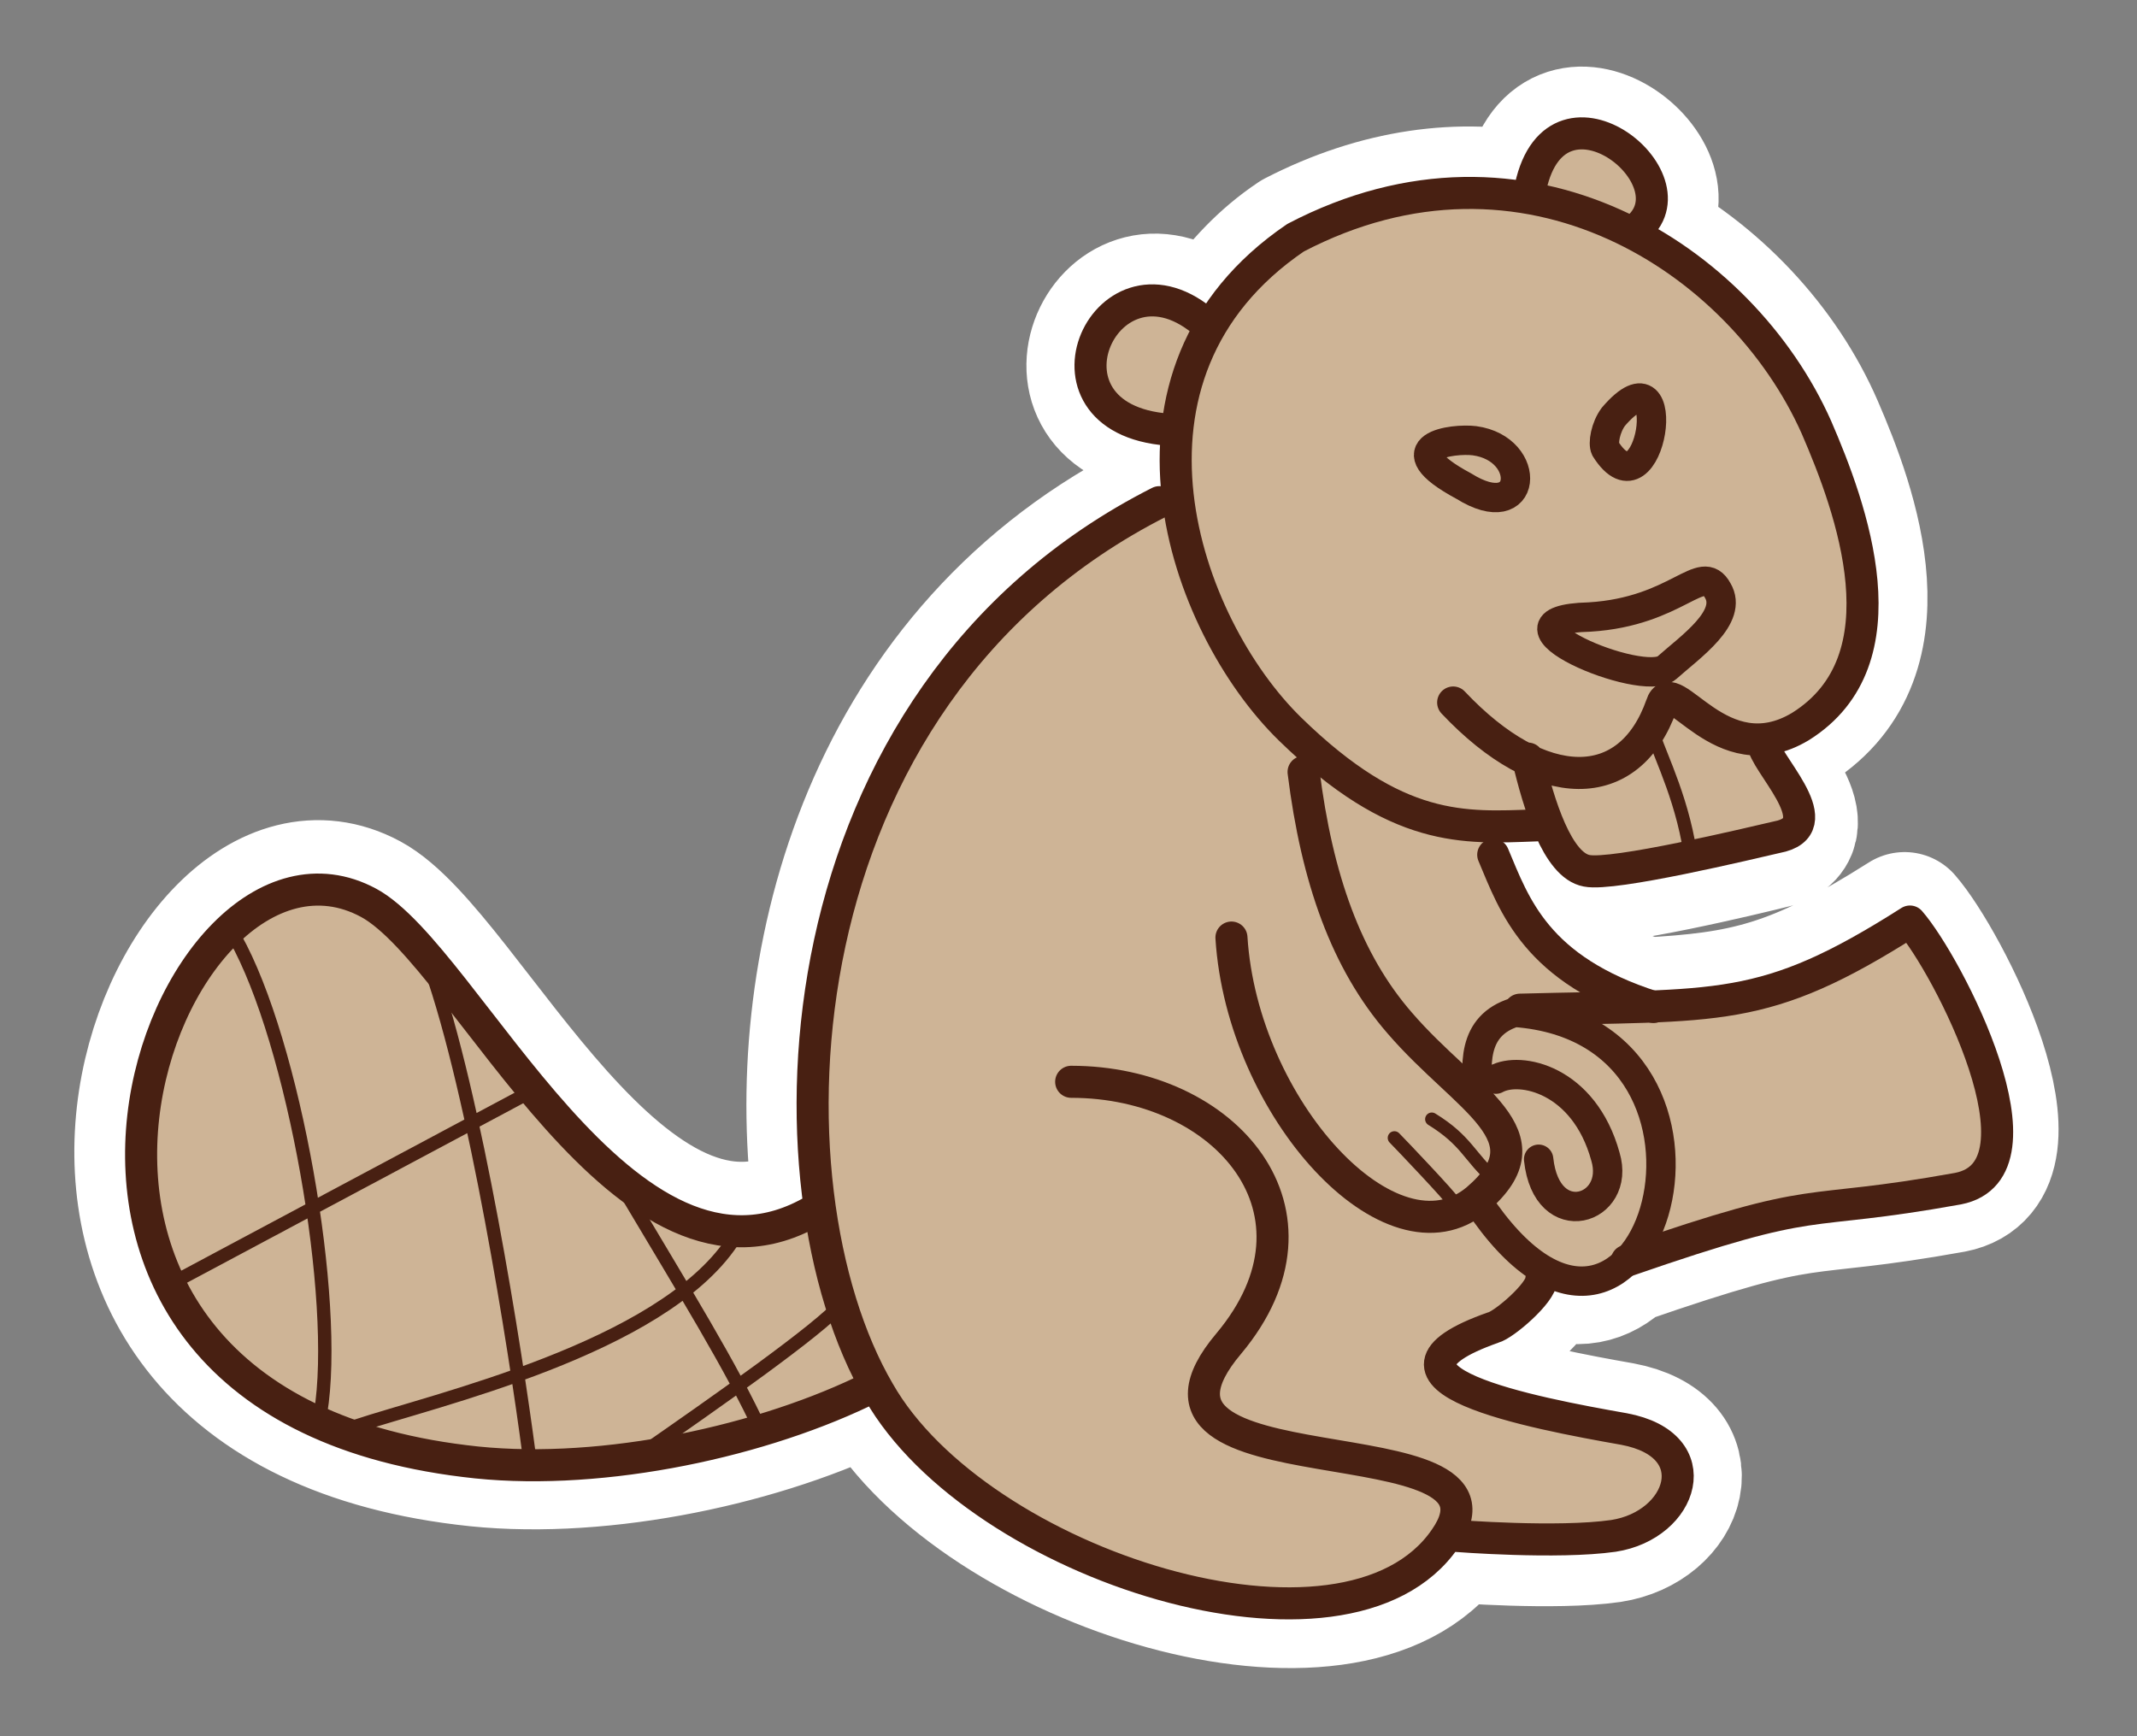 <?xml version="1.0" encoding="UTF-8"?> <!-- Generator: Adobe Illustrator 26.4.1, SVG Export Plug-In . SVG Version: 6.00 Build 0) --> <svg xmlns="http://www.w3.org/2000/svg" xmlns:xlink="http://www.w3.org/1999/xlink" id="Слой_1" x="0px" y="0px" viewBox="0 0 80 65" style="enable-background:new 0 0 80 65;" xml:space="preserve"><rect x="0" y="0" width="80" height="65" fill="#808080" stroke="none"/> <style type="text/css"> .st0{fill-rule:evenodd;clip-rule:evenodd;fill:none;stroke:#FFFFFF;stroke-width:5;stroke-linecap:round;stroke-linejoin:round;stroke-miterlimit:22.926;} .st1{fill-rule:evenodd;clip-rule:evenodd;fill:#CEB496;} .st2{fill:none;stroke:#482012;stroke-width:1.2;stroke-linecap:round;stroke-linejoin:round;stroke-miterlimit:22.926;} .st3{fill:none;stroke:#482012;stroke-width:1.1;stroke-linecap:round;stroke-linejoin:round;stroke-miterlimit:22.926;} .st4{fill:none;stroke:#482012;stroke-width:0.5;stroke-linecap:round;stroke-linejoin:round;stroke-miterlimit:22.926;} </style> <g> <path class="st0" d="M43,19.1c-10.7,5.6-13.5,17.4-12.3,26.1l-0.2,0c-7.1,4.2-13-9.5-16.7-11.5c-7.6-4.1-16.1,18.5,3.6,20.9 c4.7,0.6,10.7-0.6,14.9-2.6c0.1-0.1,0.2-0.2,0.3-0.2c0.1,0,0.1,0,0.2,0c0,0.1,0.1,0.2,0.1,0.3c3.8,6.5,17.6,10.8,21.4,5.4 c0.2,0,3.9,0.3,6,0c2.6-0.4,3.6-3.4,0.4-4c-3.4-0.6-10.3-1.9-4.9-3.8c0.4-0.1,1.8-1.3,1.8-1.8c0.1-0.1,0.2-0.3,0.2-0.4 c1.2,0.6,2.2,0.3,2.9-0.4l0,0c7.5-2.6,6.3-1.6,12.4-2.7c3.6-0.7-0.4-8.4-1.8-10c-4.1,2.6-6,3-9.7,3.2c-4.3-1.4-5.1-3.8-5.9-5.6 l-0.2-0.4c0.2,0-0.1-0.3-0.4-0.6c0.7,0,1.4,0,2.1,0c0.1,0,0.2-0.1,0.4-0.1c0.4,1,0.9,1.8,1.5,1.9c1.1,0.2,6.1-1,7.3-1.3 c1.8-0.5-0.7-2.8-0.7-3.5c0-0.1,0-0.1-0.1-0.2l0,0c0.4,0,0.9-0.2,1.4-0.5C71.4,24.7,69.3,19,68,16c-1.3-3-3.8-5.7-6.9-7.3 c2.7-1.8-2.8-6.3-3.8-1.7c0.1,0.2,0.1,0.3,0.2,0.5c-2.8-0.6-5.9-0.2-9,1.4c-1.2,0.8-2.1,1.8-2.8,2.8c-0.2,0.2-0.2,0.5-0.6,0.3 c-3.7-3-6.7,3.9-1,4.1c0.1,0,0.1-0.1,0.1,0.1c0,0.7-0.1,1.4,0,2.1C44.2,18.7,43.3,18.9,43,19.1L43,19.1z"></path> <path class="st1" d="M43,19.1c-10.7,5.6-13.5,17.4-12.3,26.1l-0.2,0c-7.1,4.2-13-9.5-16.7-11.5c-7.6-4.1-16.1,18.5,3.6,20.9 c4.7,0.6,10.7-0.6,14.9-2.6c0.1-0.1,0.2-0.2,0.3-0.2c0.1,0,0.1,0,0.2,0c0,0.1,0.1,0.2,0.1,0.3c3.8,6.5,17.6,10.8,21.4,5.4 c0.2,0,3.9,0.3,6,0c2.6-0.4,3.6-3.4,0.4-4c-3.4-0.6-10.3-1.9-4.9-3.8c0.4-0.1,1.8-1.3,1.8-1.8c0.1-0.1,0.2-0.3,0.2-0.4 c1.2,0.6,2.2,0.3,2.9-0.4l0,0c7.5-2.6,6.3-1.6,12.4-2.7c3.6-0.7-0.4-8.4-1.8-10c-4.1,2.6-6,3-9.7,3.2c-4.3-1.4-5.1-3.8-5.9-5.6 l-0.2-0.4c0.2,0-0.1-0.3-0.4-0.6c0.7,0,1.4,0,2.1,0c0.1,0,0.2-0.1,0.4-0.1c0.4,1,0.9,1.8,1.5,1.9c1.1,0.2,6.1-1,7.3-1.3 c1.8-0.5-0.7-2.8-0.7-3.5c0-0.1,0-0.1-0.1-0.2l0,0c0.4,0,0.9-0.2,1.4-0.5C71.4,24.7,69.3,19,68,16c-1.3-3-3.8-5.7-6.9-7.3 c2.7-1.8-2.8-6.3-3.8-1.7c0.1,0.2,0.1,0.3,0.2,0.5c-2.8-0.6-5.9-0.2-9,1.4c-1.2,0.8-2.1,1.8-2.8,2.8c-0.2,0.2-0.2,0.5-0.6,0.3 c-3.7-3-6.7,3.9-1,4.1c0,0,0.1,0,0.1,0c-0.1,0.7-0.1,1.4,0,2.2C44.2,18.7,43.3,18.9,43,19.1L43,19.1z"></path> <path class="st2" d="M60.9,47.2c7.5-2.6,6.3-1.6,12.4-2.7c3.6-0.7-0.4-8.4-1.8-10c-5.5,3.5-7.1,3.1-14.6,3.3"></path> <path class="st3" d="M57.6,43.4c0.3,2.8,3.1,1.9,2.5-0.1c-0.8-2.9-3.2-3.4-4.1-2.9 M55.6,45.4c6.1,8.5,10.6-6.8,1.1-7.5 c-1.6,0.5-1.5,2-1.3,3.4"></path> <path class="st2" d="M54.4,26.3c3.3,3.5,6.6,3.5,7.8,0.1c0.4-1.3,2.2,2.6,5.2,0.8C71.4,24.7,69.3,19,68,16 C65.2,9.7,57.1,4.4,48.5,8.9C41,14,44.3,23.4,48.3,27.3c4,3.9,6.5,3.7,9.2,3.6 M66,27.8c0,0.7,2.5,3,0.7,3.5 c-1.3,0.3-6.3,1.5-7.3,1.3c-1.1-0.2-1.8-2.5-2.2-4.2"></path> <path class="st4" d="M61.9,27.4c0,0.4,0.9,2,1.3,4.1"></path> <path class="st2" d="M45,12c-3.7-3-6.7,3.9-1,4.1 M57.3,7c1-4.6,6.5-0.1,3.8,1.7"></path> <path class="st3" d="M60.4,15.6c2.4-2.8,1.4,3.9-0.3,1.2C60,16.6,60.1,16,60.4,15.6L60.4,15.6z M62.4,25c0.9-0.8,2.5-1.9,1.9-2.9 c-0.6-1.1-1.5,0.8-4.8,1C55.4,23.2,61.5,25.8,62.4,25L62.4,25z M55.2,16.5c2.2,0.3,2,3.2-0.4,1.7C52,16.7,54.4,16.4,55.2,16.5 L55.2,16.5z"></path> <path class="st2" d="M40.1,40.5c5.8,0,10,4.9,5.9,9.8c-4.9,5.8,11.3,2.7,8.1,7.3c-3.7,5.4-17.5,1-21.2-5.5 c-4.5-7.7-3.9-26,10.5-33.3 M54.5,57.5c0,0,3.8,0.3,5.9,0c2.6-0.4,3.6-3.4,0.4-4c-3.4-0.6-10.3-1.9-4.9-3.8 c0.4-0.1,1.8-1.3,1.8-1.8 M30.5,45.3c-7.1,4.2-13-9.5-16.7-11.5c-7.6-4.1-16.1,18.5,3.6,20.9c4.7,0.6,10.7-0.6,14.9-2.6"></path> <path class="st4" d="M31.5,48.8c-0.7,0.9-5,3.9-7.3,5.5 M16.1,36.2c1.7,4.8,3.2,14.4,3.7,18.2 M8.8,35.1C11,39,12.7,48.7,12,52.9 M20,40.8L6.7,47.9 M23.4,44.6c2.2,3.7,4,6.6,5.1,9 M27.4,46.5c-2.7,4-11.1,5.9-14.1,6.9"></path> <path class="st2" d="M48.8,28.9c0.5,4,1.6,7.1,3.6,9.4c2.5,2.9,5.7,4.2,2.9,6.6c-3.2,2.7-8.8-3.4-9.2-9.8"></path> <path class="st4" d="M52.2,42.6c0.2,0.2,2.2,2.3,2.2,2.4 M53.6,41.9c1.3,0.8,1.4,1.4,2.3,2.2"></path> <path class="st2" d="M55.9,32c0.8,1.9,1.6,4.3,6,5.7"></path> </g> </svg> 